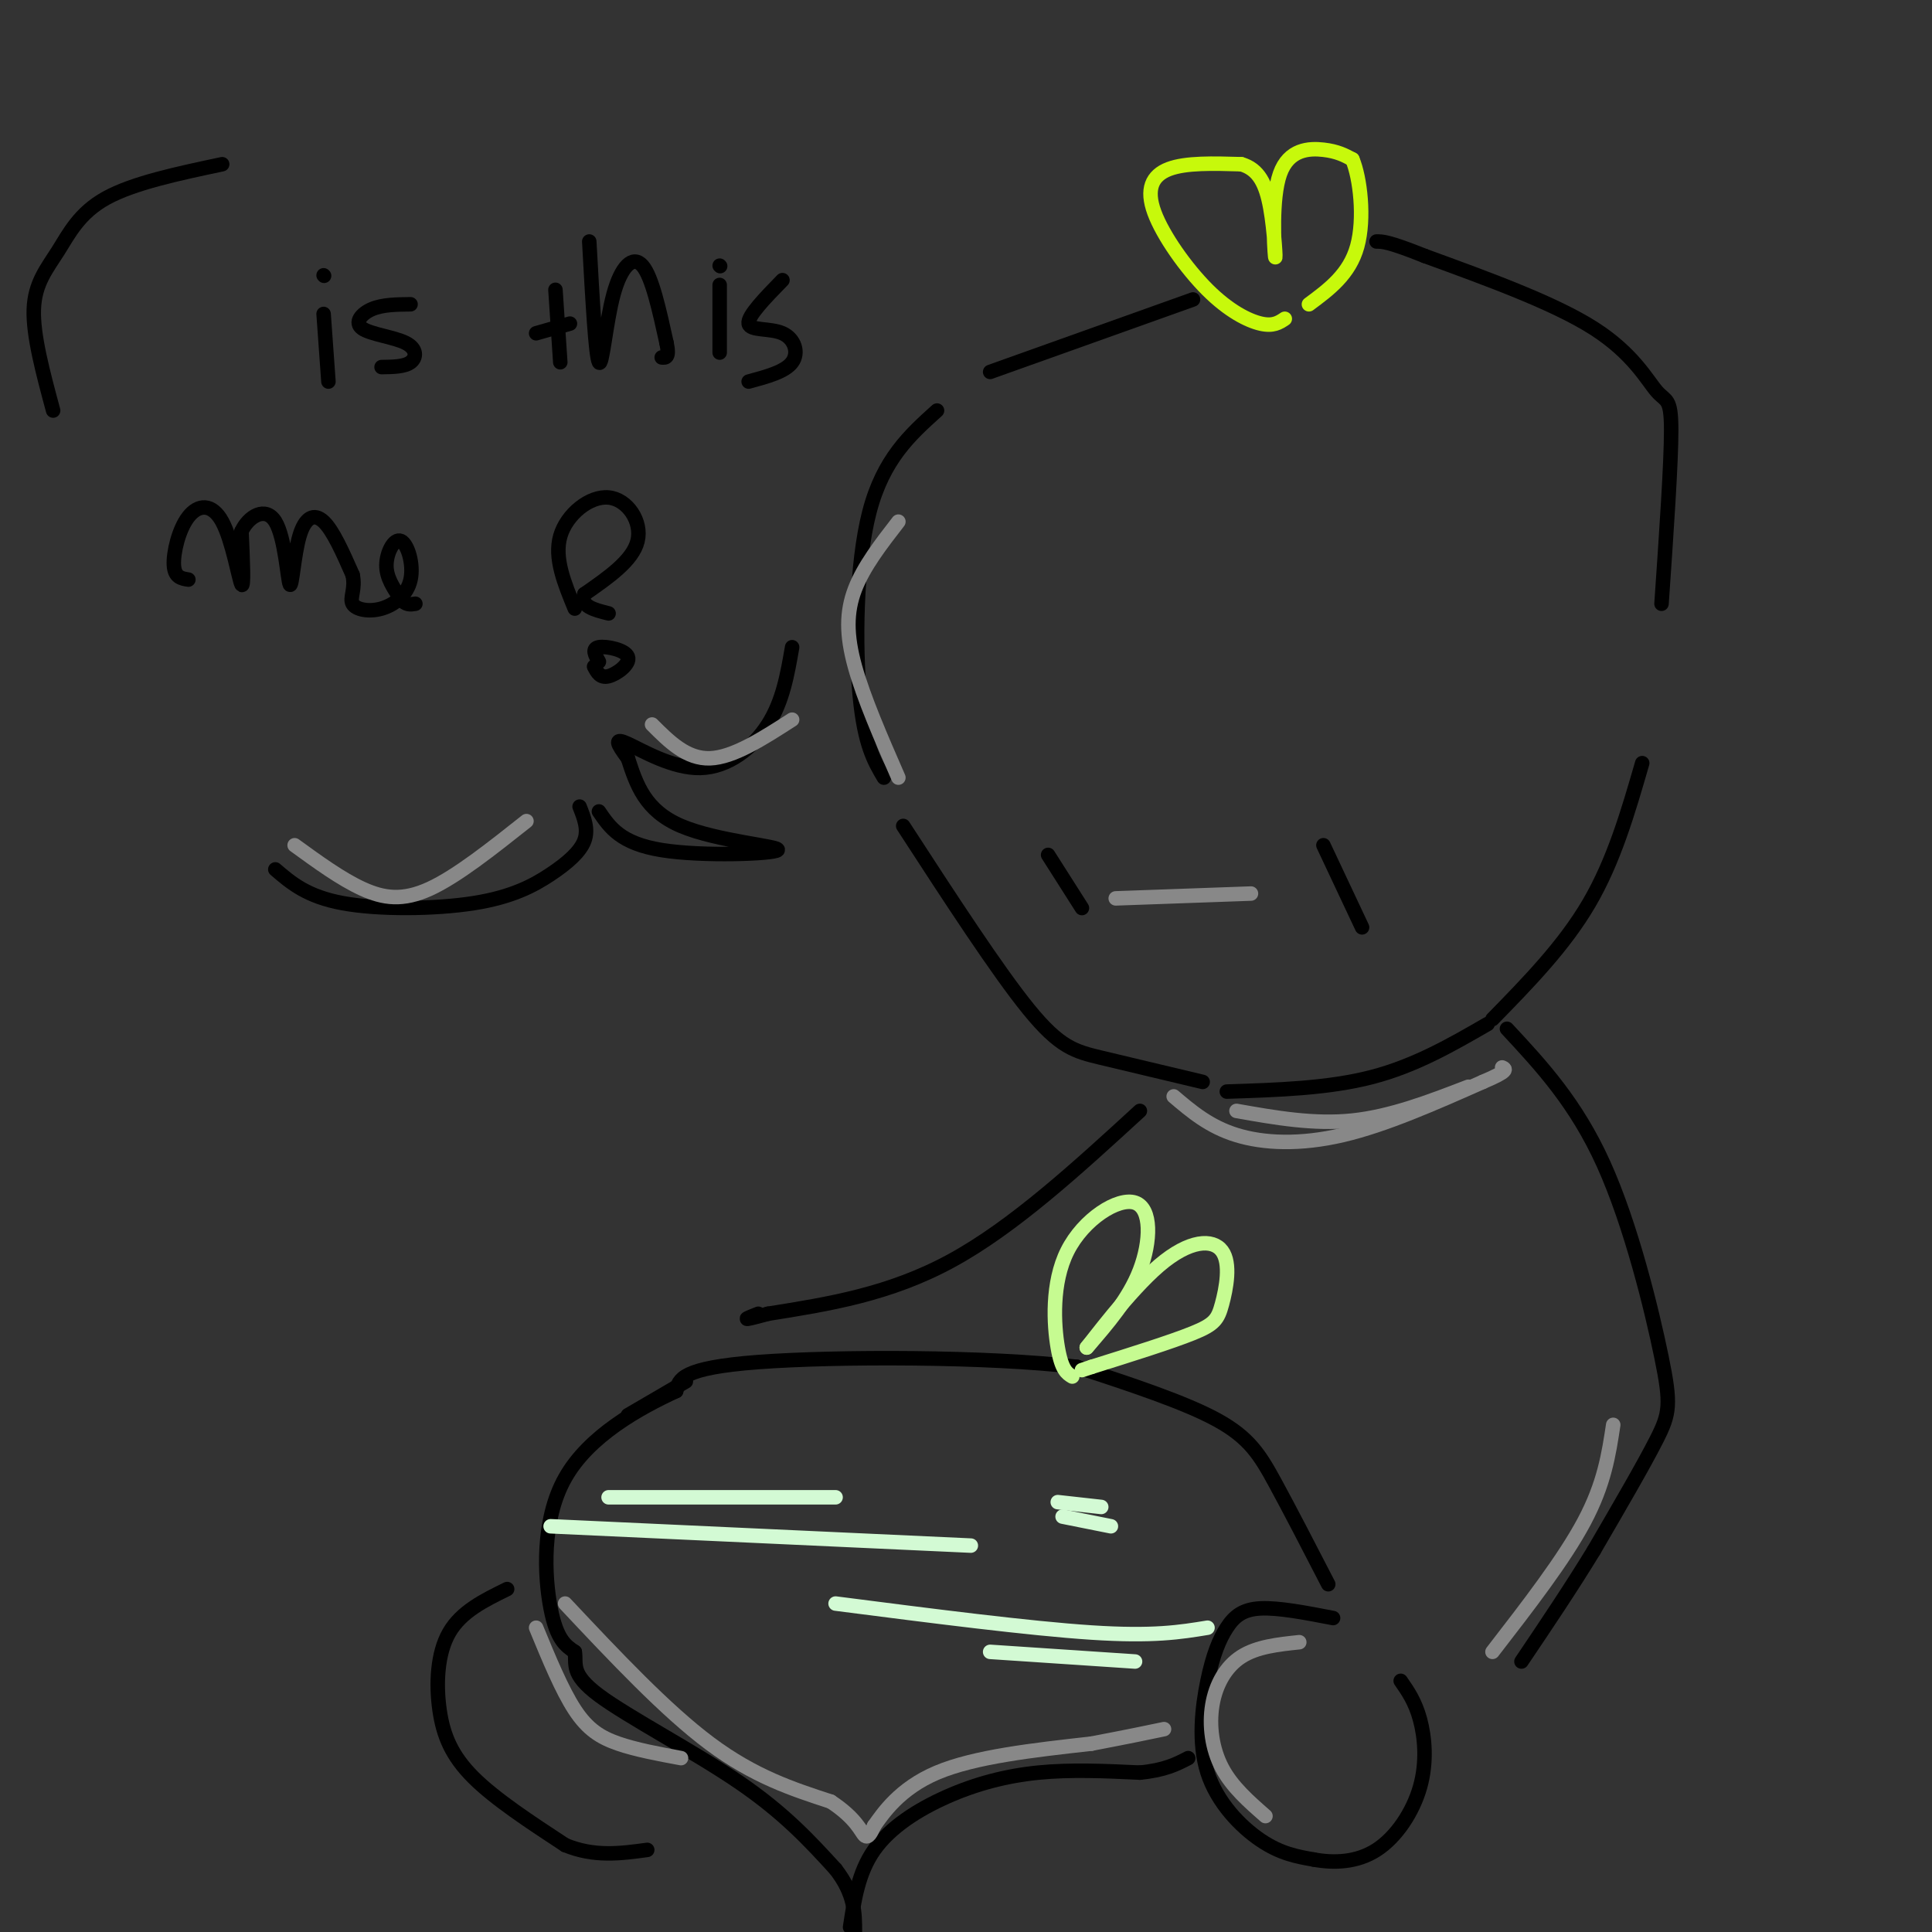 <svg viewBox='0 0 400 400' version='1.1' xmlns='http://www.w3.org/2000/svg' xmlns:xlink='http://www.w3.org/1999/xlink'><rect x="0" y="0" width="400" height="400" fill="#333333" stroke="none"/><g fill='none' stroke='rgb(0,0,0)' stroke-width='3' stroke-linecap='round' stroke-linejoin='round'><path d='M247,62c0.000,0.000 -42.000,15.000 -42,15'/><path d='M194,85c-5.578,5.022 -11.156,10.044 -14,21c-2.844,10.956 -2.956,27.844 -2,38c0.956,10.156 2.978,13.578 5,17'/><path d='M187,171c9.778,15.044 19.556,30.089 26,38c6.444,7.911 9.556,8.689 15,10c5.444,1.311 13.222,3.156 21,5'/><path d='M254,226c10.500,-0.333 21.000,-0.667 30,-3c9.000,-2.333 16.500,-6.667 24,-11'/><path d='M309,211c7.417,-7.583 14.833,-15.167 20,-24c5.167,-8.833 8.083,-18.917 11,-29'/><path d='M344,125c1.006,-14.607 2.012,-29.214 2,-36c-0.012,-6.786 -1.042,-5.750 -3,-8c-1.958,-2.250 -4.845,-7.786 -13,-13c-8.155,-5.214 -21.577,-10.107 -35,-15'/><path d='M295,53c-7.500,-3.000 -8.750,-3.000 -10,-3'/><path d='M217,177c0.000,0.000 7.000,11.000 7,11'/><path d='M274,175c0.000,0.000 8.000,17.000 8,17'/><path d='M67,65c0.000,0.000 1.000,14.000 1,14'/><path d='M67,57c0.000,0.000 0.100,0.100 0.1,0.1'/><path d='M85,63c-2.900,0.030 -5.799,0.061 -8,1c-2.201,0.939 -3.703,2.788 -2,4c1.703,1.212 6.612,1.788 9,3c2.388,1.212 2.254,3.061 1,4c-1.254,0.939 -3.627,0.970 -6,1'/><path d='M115,60c0.000,0.000 1.000,15.000 1,15'/><path d='M111,69c0.000,0.000 7.000,-2.000 7,-2'/><path d='M122,50c0.655,11.875 1.310,23.750 2,25c0.690,1.250 1.417,-8.125 3,-14c1.583,-5.875 4.024,-8.250 6,-6c1.976,2.250 3.488,9.125 5,16'/><path d='M138,71c0.667,3.167 -0.167,3.083 -1,3'/><path d='M149,59c0.000,0.000 0.000,14.000 0,14'/><path d='M149,55c0.000,0.000 0.100,0.100 0.1,0.1'/><path d='M162,58c-3.637,3.732 -7.274,7.464 -7,9c0.274,1.536 4.458,0.875 7,2c2.542,1.125 3.440,4.036 2,6c-1.440,1.964 -5.220,2.982 -9,4'/><path d='M39,120c-1.427,-0.226 -2.855,-0.453 -3,-3c-0.145,-2.547 0.992,-7.415 3,-10c2.008,-2.585 4.887,-2.888 7,1c2.113,3.888 3.461,11.968 4,13c0.539,1.032 0.270,-4.984 0,-11'/><path d='M50,110c1.420,-3.084 4.969,-5.293 7,-2c2.031,3.293 2.544,12.089 3,13c0.456,0.911 0.853,-6.062 2,-10c1.147,-3.938 3.042,-4.839 5,-3c1.958,1.839 3.979,6.420 6,11'/><path d='M73,119c0.666,2.941 -0.668,4.795 0,6c0.668,1.205 3.339,1.762 6,1c2.661,-0.762 5.311,-2.843 6,-6c0.689,-3.157 -0.584,-7.388 -2,-8c-1.416,-0.612 -2.976,2.397 -3,5c-0.024,2.603 1.488,4.802 3,7'/><path d='M83,124c1.000,1.333 2.000,1.167 3,1'/><path d='M119,126c-2.155,-5.232 -4.310,-10.464 -3,-15c1.310,-4.536 6.083,-8.375 10,-8c3.917,0.375 6.976,4.964 6,9c-0.976,4.036 -5.988,7.518 -11,11'/><path d='M121,123c-1.000,2.500 2.000,3.250 5,4'/><path d='M124,137c-0.780,-1.363 -1.560,-2.726 0,-3c1.560,-0.274 5.458,0.542 6,2c0.542,1.458 -2.274,3.560 -4,4c-1.726,0.440 -2.363,-0.780 -3,-2'/><path d='M124,168c2.250,3.315 4.500,6.631 13,8c8.500,1.369 23.250,0.792 24,0c0.750,-0.792 -12.500,-1.798 -20,-5c-7.500,-3.202 -9.250,-8.601 -11,-14'/><path d='M130,157c-2.404,-3.241 -2.912,-4.343 0,-3c2.912,1.343 9.246,5.131 15,5c5.754,-0.131 10.930,-4.180 14,-9c3.070,-4.820 4.035,-10.410 5,-16'/><path d='M120,167c0.923,2.337 1.847,4.673 1,7c-0.847,2.327 -3.464,4.644 -7,7c-3.536,2.356 -7.990,4.750 -16,6c-8.010,1.250 -19.574,1.357 -27,0c-7.426,-1.357 -10.713,-4.179 -14,-7'/><path d='M11,85c-2.101,-7.804 -4.202,-15.607 -4,-21c0.202,-5.393 2.708,-8.375 5,-12c2.292,-3.625 4.369,-7.893 10,-11c5.631,-3.107 14.815,-5.054 24,-7'/><path d='M276,335c-5.650,-1.091 -11.299,-2.181 -15,-2c-3.701,0.181 -5.453,1.634 -7,4c-1.547,2.366 -2.889,5.644 -4,11c-1.111,5.356 -1.991,12.788 0,19c1.991,6.212 6.855,11.203 11,14c4.145,2.797 7.573,3.398 11,4'/><path d='M272,385c4.113,0.756 8.896,0.646 13,-2c4.104,-2.646 7.528,-7.828 9,-13c1.472,-5.172 0.992,-10.335 0,-14c-0.992,-3.665 -2.496,-5.833 -4,-8'/><path d='M275,328c-3.956,-7.667 -7.911,-15.333 -11,-21c-3.089,-5.667 -5.311,-9.333 -12,-13c-6.689,-3.667 -17.844,-7.333 -29,-11'/><path d='M223,283c-18.422,-2.200 -49.978,-2.200 -66,-1c-16.022,1.200 -16.511,3.600 -17,6'/><path d='M140,288c-7.595,3.500 -18.083,9.250 -23,18c-4.917,8.750 -4.262,20.500 -3,27c1.262,6.500 3.131,7.750 5,9'/><path d='M119,342c0.417,2.571 -1.042,4.500 5,9c6.042,4.500 19.583,11.571 29,18c9.417,6.429 14.708,12.214 20,18'/><path d='M173,387c4.000,5.167 4.000,9.083 4,13'/><path d='M176,399c0.857,-5.667 1.714,-11.333 5,-16c3.286,-4.667 9.000,-8.333 15,-11c6.000,-2.667 12.286,-4.333 19,-5c6.714,-0.667 13.857,-0.333 21,0'/><path d='M236,367c5.167,-0.500 7.583,-1.750 10,-3'/><path d='M130,293c0.000,0.000 12.000,-7.000 12,-7'/><path d='M105,329c-4.750,2.327 -9.500,4.655 -12,9c-2.500,4.345 -2.750,10.708 -2,16c0.750,5.292 2.500,9.512 7,14c4.500,4.488 11.750,9.244 19,14'/><path d='M117,382c6.000,2.500 11.500,1.750 17,1'/><path d='M312,213c7.143,7.679 14.286,15.357 20,28c5.714,12.643 10.000,30.250 12,40c2.000,9.750 1.714,11.643 -1,17c-2.714,5.357 -7.857,14.179 -13,23'/><path d='M330,321c-4.667,7.667 -9.833,15.333 -15,23'/><path d='M236,230c-13.083,12.000 -26.167,24.000 -39,31c-12.833,7.000 -25.417,9.000 -38,11'/><path d='M159,272c-6.667,1.833 -4.333,0.917 -2,0'/></g>
<g fill='none' stroke='rgb(198,251,145)' stroke-width='3' stroke-linecap='round' stroke-linejoin='round'><path d='M222,285c-1.096,-0.660 -2.191,-1.321 -3,-6c-0.809,-4.679 -1.330,-13.378 2,-20c3.330,-6.622 10.512,-11.167 14,-10c3.488,1.167 3.282,8.048 1,14c-2.282,5.952 -6.641,10.976 -11,16'/><path d='M225,279c0.915,-1.034 8.701,-11.620 15,-17c6.299,-5.380 11.111,-5.556 13,-3c1.889,2.556 0.855,7.842 0,11c-0.855,3.158 -1.530,4.188 -6,6c-4.470,1.812 -12.735,4.406 -21,7'/><path d='M226,283c-3.500,1.167 -1.750,0.583 0,0'/></g>
<g fill='none' stroke='rgb(199,249,11)' stroke-width='3' stroke-linecap='round' stroke-linejoin='round'><path d='M266,66c-1.201,0.801 -2.402,1.601 -5,1c-2.598,-0.601 -6.593,-2.604 -11,-7c-4.407,-4.396 -9.225,-11.183 -11,-16c-1.775,-4.817 -0.507,-7.662 3,-9c3.507,-1.338 9.254,-1.169 15,-1'/><path d='M257,34c3.602,1.024 5.106,4.084 6,9c0.894,4.916 1.178,11.689 1,10c-0.178,-1.689 -0.817,-11.839 1,-17c1.817,-5.161 6.091,-5.332 9,-5c2.909,0.332 4.455,1.166 6,2'/><path d='M280,33c1.600,3.778 2.600,12.222 1,18c-1.600,5.778 -5.800,8.889 -10,12'/></g>
<g fill='none' stroke='rgb(136,136,136)' stroke-width='3' stroke-linecap='round' stroke-linejoin='round'><path d='M117,332c10.417,11.083 20.833,22.167 30,29c9.167,6.833 17.083,9.417 25,12'/><path d='M172,373c5.356,3.511 6.244,6.289 7,7c0.756,0.711 1.378,-0.644 2,-2'/><path d='M181,378c1.778,-2.489 5.222,-7.711 13,-11c7.778,-3.289 19.889,-4.644 32,-6'/><path d='M226,361c7.833,-1.500 11.417,-2.250 15,-3'/><path d='M243,227c3.689,3.133 7.378,6.267 13,8c5.622,1.733 13.178,2.067 22,0c8.822,-2.067 18.911,-6.533 29,-11'/><path d='M307,224c5.500,-2.333 4.750,-2.667 4,-3'/><path d='M231,186c0.000,0.000 28.000,-1.000 28,-1'/><path d='M256,230c8.000,1.417 16.000,2.833 24,2c8.000,-0.833 16.000,-3.917 24,-7'/><path d='M262,376c-3.470,-3.036 -6.940,-6.071 -9,-10c-2.060,-3.929 -2.708,-8.750 -2,-13c0.708,-4.250 2.774,-7.929 6,-10c3.226,-2.071 7.613,-2.536 12,-3'/><path d='M111,337c2.667,6.467 5.333,12.933 8,17c2.667,4.067 5.333,5.733 9,7c3.667,1.267 8.333,2.133 13,3'/><path d='M309,342c7.417,-9.583 14.833,-19.167 19,-27c4.167,-7.833 5.083,-13.917 6,-20'/><path d='M186,161c-3.600,-8.244 -7.200,-16.489 -9,-23c-1.800,-6.511 -1.800,-11.289 0,-16c1.800,-4.711 5.400,-9.356 9,-14'/><path d='M61,175c4.800,3.489 9.600,6.978 14,9c4.400,2.022 8.400,2.578 14,0c5.600,-2.578 12.800,-8.289 20,-14'/><path d='M135,150c3.583,3.583 7.167,7.167 12,7c4.833,-0.167 10.917,-4.083 17,-8'/></g>
<g fill='none' stroke='rgb(211,250,212)' stroke-width='3' stroke-linecap='round' stroke-linejoin='round'><path d='M126,310c0.000,0.000 47.000,0.000 47,0'/><path d='M114,316c0.000,0.000 87.000,4.000 87,4'/><path d='M173,332c20.083,2.583 40.167,5.167 53,6c12.833,0.833 18.417,-0.083 24,-1'/><path d='M205,342c0.000,0.000 30.000,2.000 30,2'/><path d='M219,311c0.000,0.000 9.000,1.000 9,1'/><path d='M220,314c0.000,0.000 10.000,2.000 10,2'/></g>
</svg>